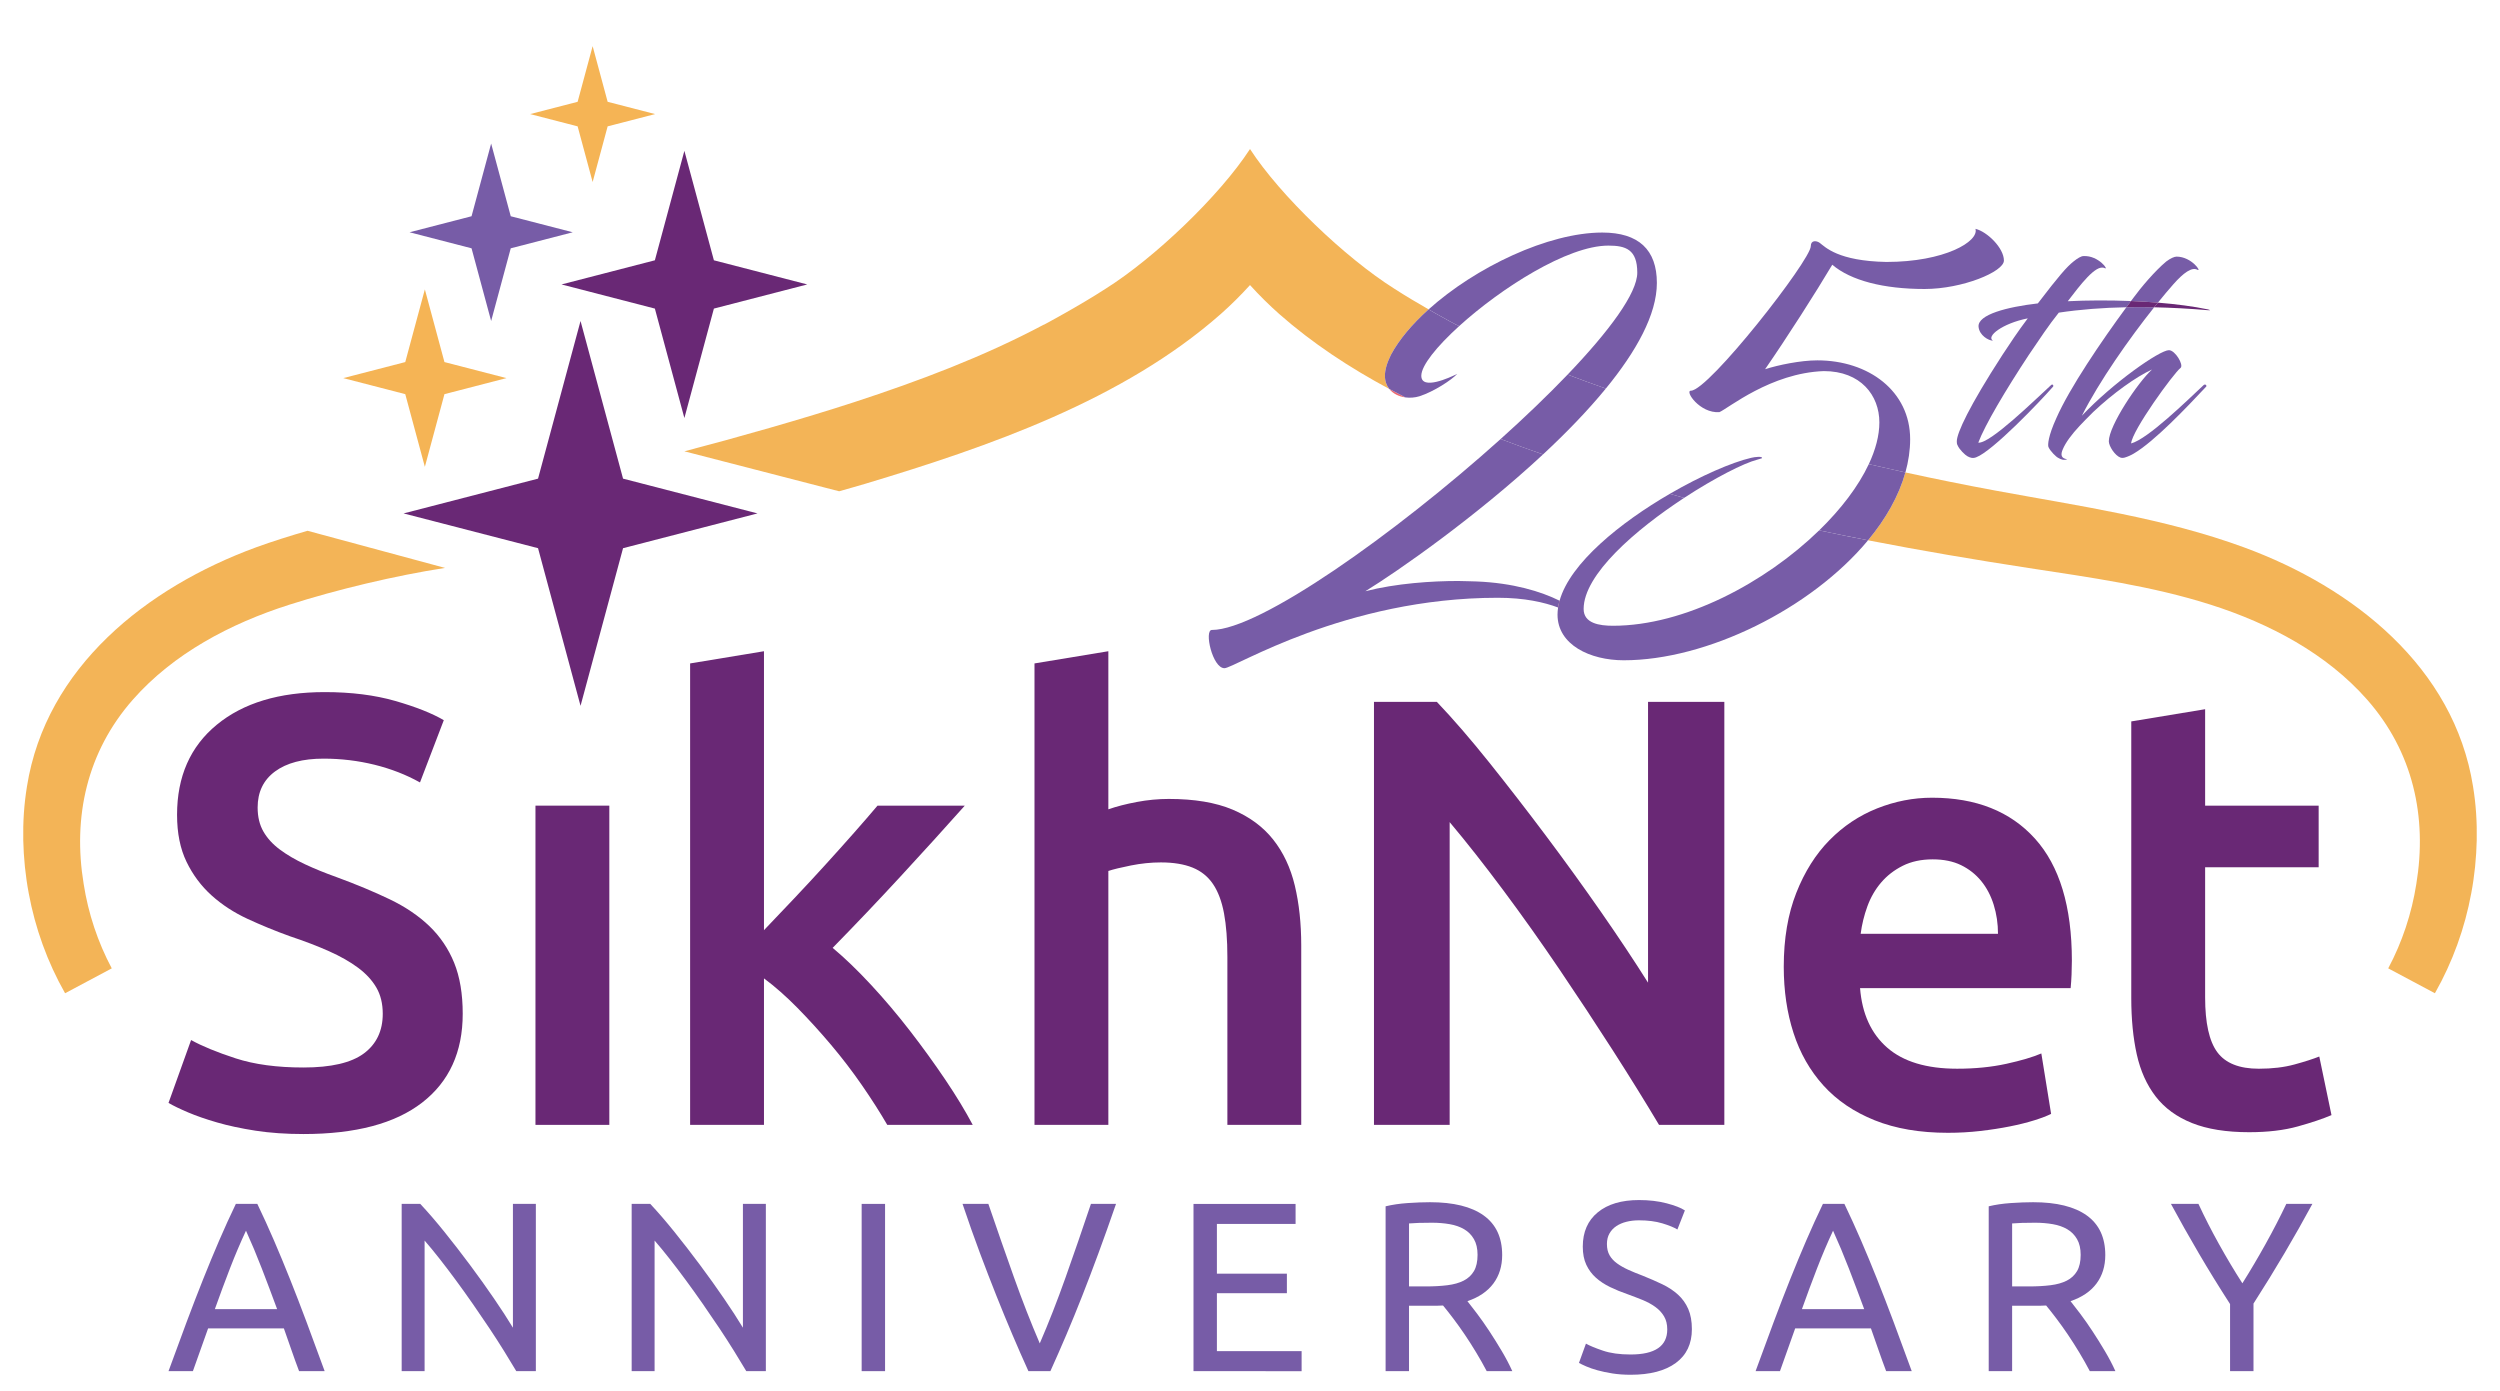<?xml version="1.0" encoding="utf-8"?>
<!-- Generator: Adobe Illustrator 24.2.3, SVG Export Plug-In . SVG Version: 6.00 Build 0)  -->
<svg version="1.1" xmlns="http://www.w3.org/2000/svg" xmlns:xlink="http://www.w3.org/1999/xlink" x="0px" y="0px"
	 viewBox="0 0 414.059 230.341" style="enable-background:new 0 0 414.059 230.341;" xml:space="preserve">
<style type="text/css">
	.st0{display:none;}
	.st1{display:inline;}
	.st2{fill:none;}
	.st3{fill:#692875;}
	.st4{fill:#F3B457;}
	.st5{fill:#775CA7;}
	.st6{fill:#ED686F;}
	.st7{fill:#2C5BA7;}
	.st8{fill:#F5B455;}
	.st9{fill:#6ABFB0;}
	.st10{fill:#F26622;}
</style>
<g id="Layer_2" class="st0">
</g>
<g id="Layer_1">
	<path class="st2" d="M328.136,145.919c-0.909-1.112-2.023-1.987-3.336-2.629c-1.315-0.64-2.881-0.96-4.701-0.96
		c-1.888,0-3.539,0.353-4.953,1.061c-1.416,0.707-2.612,1.635-3.589,2.78c-0.978,1.147-1.736,2.461-2.275,3.943
		c-0.541,1.484-0.909,3-1.112,4.549h22.746c0-1.683-0.237-3.285-0.708-4.802C329.736,148.346,329.045,147.031,328.136,145.919z"/>
	<path class="st3" d="M71.128,153.4c-1.788-1.719-3.978-3.201-6.572-4.449c-2.596-1.246-5.544-2.477-8.845-3.69
		c-1.888-0.673-3.625-1.38-5.207-2.123c-1.585-0.741-2.967-1.55-4.145-2.427c-1.18-0.875-2.089-1.87-2.729-2.982
		c-0.642-1.112-0.96-2.442-0.96-3.993c0-2.56,0.96-4.549,2.881-5.965c1.92-1.415,4.6-2.123,8.037-2.123
		c2.897,0,5.71,0.339,8.441,1.011c2.729,0.674,5.239,1.652,7.53,2.932l3.943-10.312c-1.955-1.146-4.634-2.207-8.036-3.185
		c-3.405-0.976-7.297-1.466-11.677-1.466c-7.549,0-13.512,1.804-17.893,5.409c-4.382,3.606-6.572,8.577-6.572,14.912
		c0,3.033,0.522,5.628,1.567,7.784c1.044,2.158,2.427,4.011,4.145,5.561c1.719,1.551,3.706,2.847,5.965,3.892
		c2.256,1.046,4.6,2.006,7.025,2.881c2.427,0.809,4.583,1.635,6.471,2.477c1.886,0.844,3.488,1.753,4.801,2.73
		c1.315,0.978,2.325,2.072,3.033,3.285c0.708,1.213,1.061,2.663,1.061,4.347c0,2.831-1.046,5.021-3.133,6.571
		c-2.09,1.551-5.426,2.325-10.009,2.325c-4.382,0-8.122-0.505-11.221-1.516c-3.101-1.011-5.56-2.022-7.38-3.033l-3.74,10.413
		c0.808,0.472,1.886,0.995,3.235,1.567c1.347,0.574,2.947,1.13,4.803,1.668c1.852,0.539,3.975,0.994,6.368,1.365
		c2.391,0.369,5.038,0.556,7.936,0.556c8.627,0,15.18-1.735,19.664-5.207c4.482-3.47,6.722-8.373,6.722-14.709
		c0-3.301-0.473-6.117-1.416-8.442C74.276,157.141,72.912,155.119,71.128,153.4z"/>
	<rect x="88.686" y="133.434" class="st3" width="12.233" height="52.872"/>
	<path class="st3" d="M150.717,170.738c-2.086-2.695-4.237-5.24-6.457-7.632c-2.219-2.392-4.337-4.431-6.354-6.117
		c3.766-3.841,7.513-7.784,11.244-11.828c3.732-4.044,7.28-7.952,10.642-11.727h-14.456c-1.08,1.281-2.376,2.78-3.892,4.499
		c-1.517,1.719-3.119,3.506-4.803,5.358c-1.685,1.855-3.403,3.708-5.156,5.561c-1.754,1.855-3.403,3.589-4.953,5.206v-46.199
		l-12.233,2.022v76.427h12.233v-24.263c1.82,1.349,3.672,2.983,5.56,4.903c1.886,1.921,3.74,3.96,5.56,6.117
		c1.82,2.157,3.522,4.382,5.105,6.672c1.583,2.292,2.983,4.483,4.196,6.571h14.153c-1.21-2.291-2.723-4.784-4.54-7.481
		C154.75,176.13,152.801,173.434,150.717,170.738z"/>
	<path class="st3" d="M210.863,139.044c-1.686-2.123-3.927-3.774-6.722-4.953c-2.798-1.179-6.319-1.769-10.565-1.769
		c-1.752,0-3.522,0.169-5.306,0.505c-1.788,0.338-3.354,0.743-4.701,1.213v-26.183l-12.233,2.022v76.427h12.233v-42.055
		c0.808-0.269,2.055-0.572,3.74-0.91c1.685-0.336,3.336-0.505,4.955-0.505c2.087,0,3.841,0.287,5.256,0.859
		c1.416,0.574,2.543,1.483,3.387,2.729c0.842,1.248,1.448,2.866,1.82,4.853c0.37,1.989,0.556,4.398,0.556,7.229v27.801h12.233
		v-29.721c0-3.64-0.355-6.941-1.063-9.908C213.744,143.713,212.546,141.168,210.863,139.044z"/>
	<path class="st3" d="M272.953,162.751c-2.292-3.639-4.902-7.565-7.834-11.778c-2.932-4.211-5.964-8.406-9.098-12.586
		c-3.133-4.178-6.253-8.205-9.35-12.081c-3.101-3.875-5.999-7.229-8.695-10.059h-10.413v70.058h12.536v-50.143
		c2.831,3.371,5.813,7.162,8.946,11.373c3.135,4.213,6.219,8.56,9.251,13.042c3.033,4.482,5.965,8.93,8.796,13.344
		c2.831,4.415,5.391,8.542,7.682,12.384h10.817v-70.058h-12.637V162.751z"/>
	<path class="st3" d="M319.997,132.12c-3.101,0-6.133,0.591-9.098,1.768c-2.966,1.18-5.595,2.932-7.885,5.257
		c-2.291,2.325-4.128,5.241-5.509,8.744c-1.382,3.505-2.073,7.582-2.073,12.232c0,3.977,0.539,7.632,1.619,10.969
		c1.077,3.336,2.729,6.234,4.953,8.694c2.224,2.461,5.055,4.382,8.492,5.763c3.437,1.38,7.481,2.072,12.132,2.072
		c1.818,0,3.605-0.101,5.357-0.303c1.752-0.202,3.387-0.455,4.904-0.758c1.516-0.303,2.863-0.64,4.042-1.011
		c1.18-0.37,2.106-0.723,2.781-1.062l-1.619-10.008c-1.415,0.606-3.353,1.18-5.812,1.719c-2.462,0.54-5.174,0.809-8.138,0.809
		c-5.055,0-8.914-1.163-11.576-3.488c-2.663-2.325-4.162-5.611-4.498-9.856h34.878c0.066-0.673,0.117-1.431,0.152-2.275
		c0.032-0.842,0.051-1.6,0.051-2.275c0-8.963-2.04-15.703-6.117-20.219C332.954,134.379,327.275,132.12,319.997,132.12z
		 M308.169,154.663c0.203-1.55,0.571-3.066,1.112-4.549c0.539-1.481,1.296-2.795,2.275-3.943c0.977-1.145,2.173-2.073,3.589-2.78
		c1.415-0.708,3.066-1.061,4.953-1.061c1.82,0,3.387,0.32,4.701,0.96c1.313,0.641,2.427,1.517,3.336,2.629
		c0.909,1.112,1.6,2.427,2.072,3.943c0.472,1.517,0.708,3.119,0.708,4.802H308.169z"/>
	<path class="st3" d="M380.033,176.298c-1.719,0.472-3.691,0.708-5.915,0.708c-3.235,0-5.526-0.91-6.875-2.73
		c-1.349-1.819-2.021-4.853-2.021-9.098v-21.533h18.803v-10.21h-18.803v-15.973l-12.233,2.022v45.795
		c0,3.505,0.304,6.622,0.911,9.351c0.607,2.729,1.651,5.055,3.133,6.976c1.482,1.921,3.488,3.387,6.016,4.397
		c2.526,1.011,5.677,1.517,9.452,1.517c3.099,0,5.796-0.321,8.088-0.961c2.29-0.64,4.145-1.263,5.56-1.87l-2.021-9.705
		C383.116,175.387,381.752,175.827,380.033,176.298z"/>
	<polygon class="st3" points="103.191,79.274 96.151,53.164 89.112,79.274 66.842,85.034 89.112,90.793 96.151,116.903 
		103.191,90.793 125.461,85.034 	"/>
	<path class="st4" d="M73.711,94.06l-22.774-6.15c-2.603,0.746-5.981,1.807-8.527,2.741c-18.172,6.669-34.801,19.881-37.942,39.59
		c-0.486,2.976-0.673,5.902-0.615,8.944c0.023,1.256,0.126,2.976,0.271,4.374c0.159,1.464,0.356,2.924,0.633,4.37
		c1.066,5.788,3.088,11.405,6.022,16.575l7.732-4.121c-2.313-4.341-3.891-9.095-4.651-13.966
		c-1.837-11.095,0.53-21.893,8.151-30.545c6.713-7.622,16.113-12.593,25.886-15.711C55.825,97.633,65.465,95.332,73.711,94.06z"/>
	<g>
		<path class="st5" d="M49.535,227.095c-0.453-1.199-0.879-2.378-1.279-3.538c-0.4-1.159-0.813-2.338-1.239-3.538H34.466
			l-2.518,7.075H27.91c1.066-2.931,2.065-5.643,2.998-8.135c0.933-2.491,1.845-4.857,2.738-7.095
			c0.893-2.238,1.779-4.377,2.658-6.415c0.879-2.038,1.798-4.057,2.758-6.055h3.557c0.96,1.998,1.879,4.017,2.758,6.055
			c0.879,2.038,1.765,4.177,2.658,6.415c0.893,2.238,1.805,4.604,2.738,7.095c0.933,2.492,1.932,5.204,2.998,8.135H49.535z
			 M45.898,216.822c-0.853-2.318-1.699-4.563-2.538-6.735c-0.839-2.172-1.713-4.257-2.618-6.255
			c-0.933,1.998-1.819,4.083-2.658,6.255c-0.839,2.173-1.672,4.417-2.498,6.735H45.898z"/>
		<path class="st5" d="M85.51,227.095c-0.586-0.986-1.259-2.092-2.018-3.318c-0.76-1.226-1.579-2.498-2.458-3.818
			c-0.879-1.319-1.792-2.658-2.738-4.017c-0.946-1.359-1.886-2.672-2.818-3.938c-0.933-1.265-1.839-2.458-2.718-3.577
			c-0.88-1.119-1.693-2.105-2.438-2.959v21.625h-3.797v-27.7h3.078c1.253,1.333,2.591,2.884,4.017,4.656
			c1.425,1.773,2.838,3.598,4.237,5.477c1.399,1.878,2.718,3.723,3.957,5.536c1.239,1.812,2.285,3.424,3.138,4.836v-20.505h3.798
			v27.7H85.51z"/>
		<path class="st5" d="M123.603,227.095c-0.586-0.986-1.259-2.092-2.018-3.318c-0.76-1.226-1.579-2.498-2.458-3.818
			c-0.879-1.319-1.792-2.658-2.738-4.017c-0.946-1.359-1.886-2.672-2.818-3.938c-0.933-1.265-1.839-2.458-2.718-3.577
			c-0.88-1.119-1.693-2.105-2.438-2.959v21.625h-3.797v-27.7h3.078c1.253,1.333,2.591,2.884,4.017,4.656
			c1.425,1.773,2.838,3.598,4.237,5.477c1.399,1.878,2.718,3.723,3.957,5.536c1.239,1.812,2.285,3.424,3.138,4.836v-20.505h3.798
			v27.7H123.603z"/>
		<path class="st5" d="M142.71,199.394h3.877v27.7h-3.877V199.394z"/>
		<path class="st5" d="M184.84,199.394c-1.013,2.931-1.978,5.643-2.898,8.134c-0.919,2.493-1.818,4.857-2.698,7.095
			c-0.879,2.238-1.753,4.377-2.618,6.415c-0.866,2.039-1.753,4.058-2.658,6.056h-3.638c-0.906-1.998-1.793-4.017-2.658-6.056
			c-0.866-2.038-1.746-4.177-2.638-6.415c-0.893-2.238-1.805-4.603-2.738-7.095c-0.933-2.491-1.892-5.203-2.878-8.134h4.277
			c1.439,4.21,2.851,8.26,4.237,12.151c1.385,3.891,2.811,7.541,4.277,10.952c1.465-3.384,2.891-7.028,4.277-10.932
			c1.385-3.903,2.784-7.961,4.197-12.171H184.84z"/>
		<path class="st5" d="M197.671,227.095v-27.7h16.908v3.318h-13.031v8.234h11.592v3.238h-11.592v9.594h14.03v3.318H197.671z"/>
		<path class="st5" d="M243.039,215.502c0.426,0.533,0.965,1.234,1.619,2.098c0.652,0.867,1.325,1.826,2.019,2.879
			c0.692,1.053,1.379,2.152,2.058,3.298c0.68,1.146,1.259,2.252,1.739,3.318h-4.237c-0.533-1.013-1.113-2.038-1.739-3.078
			c-0.626-1.039-1.259-2.032-1.898-2.979c-0.64-0.945-1.273-1.832-1.899-2.658c-0.626-0.826-1.193-1.545-1.699-2.158
			c-0.347,0.027-0.7,0.04-1.059,0.04s-0.726,0-1.099,0h-3.478v10.832h-3.877v-27.301c1.093-0.266,2.311-0.446,3.657-0.539
			c1.345-0.093,2.578-0.14,3.698-0.14c3.891,0,6.855,0.733,8.894,2.198c2.039,1.466,3.058,3.651,3.058,6.555
			c0,1.838-0.487,3.411-1.459,4.717C246.363,213.891,244.931,214.863,243.039,215.502z M237.163,202.512
			c-1.653,0-2.918,0.04-3.797,0.12v10.432h2.758c1.332,0,2.531-0.066,3.598-0.199c1.065-0.133,1.965-0.387,2.698-0.76
			c0.732-0.372,1.299-0.899,1.699-1.578c0.4-0.68,0.6-1.579,0.6-2.698c0-1.039-0.2-1.905-0.6-2.598
			c-0.4-0.692-0.939-1.239-1.619-1.638c-0.68-0.4-1.479-0.68-2.398-0.839C239.182,202.592,238.203,202.512,237.163,202.512z"/>
		<path class="st5" d="M270.06,224.336c4.05,0,6.076-1.385,6.076-4.157c0-0.853-0.18-1.578-0.54-2.178
			c-0.36-0.599-0.846-1.119-1.459-1.559c-0.613-0.439-1.313-0.819-2.098-1.139c-0.786-0.319-1.619-0.639-2.498-0.959
			c-1.013-0.346-1.972-0.739-2.878-1.179c-0.906-0.439-1.693-0.959-2.358-1.558c-0.667-0.6-1.193-1.313-1.579-2.138
			c-0.387-0.826-0.58-1.825-0.58-2.999c0-2.424,0.825-4.317,2.478-5.676c1.652-1.359,3.931-2.038,6.835-2.038
			c1.679,0,3.204,0.18,4.577,0.54c1.372,0.359,2.378,0.752,3.018,1.179l-1.239,3.158c-0.56-0.346-1.393-0.686-2.498-1.019
			c-1.106-0.333-2.392-0.5-3.857-0.5c-0.746,0-1.439,0.08-2.078,0.24c-0.64,0.16-1.199,0.4-1.679,0.719
			c-0.48,0.32-0.86,0.727-1.139,1.219c-0.28,0.493-0.42,1.073-0.42,1.739c0,0.746,0.146,1.373,0.44,1.878
			c0.293,0.507,0.706,0.953,1.239,1.339c0.533,0.387,1.153,0.739,1.859,1.059c0.706,0.32,1.485,0.639,2.338,0.959
			c1.199,0.48,2.298,0.959,3.298,1.439c0.999,0.479,1.865,1.053,2.598,1.718c0.733,0.667,1.299,1.459,1.699,2.378
			c0.4,0.919,0.6,2.033,0.6,3.338c0,2.425-0.886,4.291-2.658,5.596c-1.772,1.306-4.271,1.958-7.494,1.958
			c-1.093,0-2.099-0.073-3.018-0.219c-0.92-0.147-1.739-0.32-2.458-0.52s-1.339-0.412-1.858-0.639
			c-0.52-0.227-0.926-0.42-1.219-0.58l1.159-3.198c0.612,0.347,1.545,0.733,2.798,1.159
			C266.716,224.124,268.248,224.336,270.06,224.336z"/>
		<path class="st5" d="M312.391,227.095c-0.453-1.199-0.88-2.378-1.279-3.538c-0.4-1.159-0.813-2.338-1.239-3.538h-12.551
			l-2.518,7.075h-4.037c1.065-2.931,2.064-5.643,2.998-8.135c0.933-2.491,1.845-4.857,2.738-7.095
			c0.893-2.238,1.778-4.377,2.658-6.415c0.88-2.038,1.799-4.057,2.758-6.055h3.558c0.959,1.998,1.878,4.017,2.758,6.055
			c0.879,2.038,1.765,4.177,2.658,6.415c0.892,2.238,1.805,4.604,2.738,7.095c0.933,2.492,1.933,5.204,2.999,8.135H312.391z
			 M308.754,216.822c-0.853-2.318-1.699-4.563-2.538-6.735c-0.839-2.172-1.713-4.257-2.618-6.255
			c-0.933,1.998-1.818,4.083-2.658,6.255c-0.84,2.173-1.673,4.417-2.498,6.735H308.754z"/>
		<path class="st5" d="M342.929,215.502c0.426,0.533,0.966,1.234,1.619,2.098c0.652,0.867,1.325,1.826,2.018,2.879
			c0.692,1.053,1.379,2.152,2.058,3.298c0.679,1.146,1.259,2.252,1.738,3.318h-4.237c-0.533-1.013-1.113-2.038-1.738-3.078
			c-0.627-1.039-1.259-2.032-1.899-2.979c-0.639-0.945-1.273-1.832-1.898-2.658c-0.627-0.826-1.193-1.545-1.698-2.158
			c-0.347,0.027-0.7,0.04-1.06,0.04c-0.359,0-0.726,0-1.099,0h-3.477v10.832h-3.878v-27.301c1.093-0.266,2.312-0.446,3.658-0.539
			c1.345-0.093,2.578-0.14,3.697-0.14c3.891,0,6.855,0.733,8.895,2.198c2.038,1.466,3.058,3.651,3.058,6.555
			c0,1.838-0.487,3.411-1.459,4.717C346.253,213.891,344.821,214.863,342.929,215.502z M337.053,202.512
			c-1.653,0-2.918,0.04-3.797,0.12v10.432h2.758c1.333,0,2.532-0.066,3.598-0.199c1.066-0.133,1.965-0.387,2.698-0.76
			c0.732-0.372,1.298-0.899,1.698-1.578c0.4-0.68,0.599-1.579,0.599-2.698c0-1.039-0.199-1.905-0.599-2.598
			c-0.4-0.692-0.939-1.239-1.619-1.638c-0.679-0.4-1.478-0.68-2.397-0.839C339.071,202.592,338.092,202.512,337.053,202.512z"/>
		<path class="st5" d="M369.351,227.095v-11.112c-1.838-2.851-3.571-5.663-5.196-8.435c-1.626-2.771-3.158-5.489-4.597-8.154h4.557
			c1.013,2.185,2.144,4.404,3.398,6.655c1.252,2.252,2.544,4.417,3.877,6.495c1.306-2.078,2.585-4.243,3.838-6.495
			s2.398-4.47,3.438-6.655h4.317c-1.439,2.664-2.972,5.376-4.597,8.134c-1.626,2.758-3.344,5.55-5.156,8.375v11.192H369.351z"/>
	</g>
	<path class="st2" d="M266.382,40.678c-6.772,0-17.808,7.068-24.717,13.337c5.802,3.055,11.828,5.677,17.967,8.025
		c6.919-7.225,11.54-13.49,11.54-16.881C271.172,41.296,269.24,40.678,266.382,40.678z"/>
	<path class="st2" d="M262.287,100.859c0,2.396,2.626,2.781,4.867,2.781c11.842,0,25.247-7.146,34.141-15.799
		c-7.506-1.591-14.971-3.357-22.368-5.378C270.921,87.704,262.287,95.134,262.287,100.859z"/>
	<path class="st2" d="M255.562,75.262c-11.098,10.319-23.991,19.318-29.43,22.662c5.099-1.313,11.047-1.699,15.374-1.699
		c1.159,0,2.163,0.077,3.013,0.077c6.079,0.243,10.697,1.657,13.784,3.19c1.746-6.257,10.117-12.977,18.256-17.703
		c-1.952-0.548-3.904-1.094-5.846-1.678C265.726,78.609,260.639,77.016,255.562,75.262z"/>
	<path class="st4" d="M409.591,130.241c-3.141-19.71-19.771-32.922-37.942-39.59c-13.189-4.84-27.252-6.826-41.093-9.386
		c-5.008-0.926-10.001-1.933-14.977-3.02c-1.088,3.91-3.258,7.714-6.19,11.242c8.834,1.719,17.713,3.225,26.604,4.589
		c10.155,1.558,20.395,2.967,30.168,6.085s19.173,8.089,25.886,15.711c7.621,8.652,9.988,19.449,8.151,30.545
		c-0.76,4.871-2.338,9.625-4.651,13.966l7.732,4.121c2.934-5.17,4.956-10.787,6.022-16.575c0.277-1.446,0.474-2.905,0.633-4.37
		c0.145-1.398,0.248-3.118,0.271-4.374C410.264,136.144,410.078,133.217,409.591,130.241z"/>
	<path class="st4" d="M230.381,58.756c1.353-2.528,3.536-5.095,6.231-7.516c-1.881-1.078-3.789-2.206-5.683-3.428
		c-8.122-5.117-18.903-15.42-23.899-23.13c-4.996,7.71-15.778,18.013-23.899,23.13c-2.274,1.468-4.581,2.822-6.819,4.086
		c-2.118,1.204-3.43,1.889-3.43,1.889l-0.018-0.011c-9.975,5.303-20.624,9.312-31.374,12.825
		c-8.376,2.737-19.606,5.924-28.139,8.146l25.628,6.619c1.457-0.416,2.917-0.818,4.368-1.254
		c20.482-6.164,42.656-13.844,58.839-28.103c1.621-1.434,3.331-3.121,4.844-4.796c1.513,1.675,3.223,3.362,4.844,4.796
		c5.482,4.83,11.66,8.891,18.218,12.408c-0.442-0.562-0.714-1.285-0.714-2.183C229.377,61.305,229.686,60.146,230.381,58.756z"/>
	<path class="st6" d="M232.775,65.822c-0.903-0.457-1.794-0.931-2.684-1.408C230.722,65.218,231.703,65.684,232.775,65.822z"/>
	<path class="st5" d="M309.516,76.874c-1.712,3.652-4.588,7.435-8.22,10.968c2.693,0.571,5.391,1.119,8.094,1.645
		c2.932-3.528,5.102-7.332,6.19-11.242C313.555,77.803,311.534,77.343,309.516,76.874z"/>
	<path class="st5" d="M291.799,75.906c0.232-0.386-1.158-0.231-1.776-0.077c-3.211,0.754-8.288,2.955-13.464,5.96
		c0.791,0.222,1.577,0.459,2.369,0.675c5.067-3.316,9.883-5.757,12.098-6.326C291.18,76.061,291.644,75.983,291.799,75.906z"/>
	<path class="st6" d="M258.303,99.492c-0.105,0.377-0.189,0.753-0.245,1.127c3.246,1.212,4.635,2.65,4.771,2.559
		C262.645,102.369,261.101,100.881,258.303,99.492z"/>
	<path class="st3" d="M365.668,51.376c0.54,0.045,0.36-0.045,0-0.135c-2.418-0.507-5.268-0.875-8.269-1.117
		c-0.203,0.251-0.41,0.51-0.617,0.771C359.666,50.956,362.624,51.115,365.668,51.376z"/>
	<g>
		<path class="st5" d="M241.178,53.786l0.018-0.011c0.155,0.083,0.314,0.158,0.469,0.24c6.909-6.269,17.945-13.337,24.717-13.337
			c2.858,0,4.79,0.618,4.79,4.481c0,3.391-4.622,9.656-11.54,16.881c2.099,0.802,4.21,1.573,6.33,2.317
			c5.042-6.159,8.455-12.266,8.455-17.498c0-5.485-3.013-8.344-9.039-8.344c-8.947,0-20.998,5.75-28.765,12.726
			c0.378,0.216,0.761,0.446,1.136,0.658C239.866,53.102,241.178,53.786,241.178,53.786z"/>
		<path class="st5" d="M244.519,96.302c-0.85,0-1.854-0.077-3.013-0.077c-4.327,0-10.275,0.386-15.374,1.699
			c5.439-3.344,18.332-12.342,29.43-22.662c-2.348-0.811-4.69-1.662-7.022-2.55c-17.464,15.693-39.932,31.623-47.824,31.623
			c-1.313,0,0.077,6.335,2.086,6.335c1.623,0,19.932-11.665,45.271-11.665c4.433,0,7.675,0.75,9.985,1.612
			c0.056-0.373,0.14-0.749,0.245-1.127C255.215,97.958,250.598,96.545,244.519,96.302z"/>
		<path class="st5" d="M235.094,65.631c2.395-0.772,5.331-2.704,6.257-3.708c-1.236,0.618-5.949,2.781-5.949,0.309
			c0-1.68,2.531-4.832,6.262-8.217c-0.156-0.082-0.314-0.158-0.469-0.24l-0.018,0.011c0,0-1.312-0.685-3.43-1.889
			c-0.374-0.211-0.758-0.441-1.136-0.658c-2.695,2.421-4.878,4.988-6.231,7.516c-0.695,1.391-1.004,2.549-1.004,3.477
			c0,0.897,0.273,1.62,0.714,2.183c0.889,0.477,1.781,0.951,2.684,1.408C233.537,65.921,234.342,65.859,235.094,65.631z"/>
		<path class="st5" d="M265.962,64.357c-2.12-0.744-4.231-1.515-6.33-2.317c-3.267,3.411-7.044,7.035-11.092,10.673
			c2.332,0.888,4.675,1.739,7.022,2.55C259.368,71.723,262.953,68.032,265.962,64.357z"/>
		<path class="st5" d="M316.366,72.739c0-7.957-6.876-13.056-15.374-13.056c-2.781,0-6.489,0.772-8.652,1.468
			c3.631-5.253,8.421-12.747,11.125-17.305c3.09,2.627,8.498,4.018,15.296,4.018c6.258,0,13.134-2.858,13.134-4.712
			c0-2.086-2.781-4.79-4.713-5.253c0.618,2.086-5.099,5.485-14.756,5.485c-8.034-0.154-10.12-2.472-11.047-3.167
			c-0.541-0.386-1.468-0.463-1.468,0.541c0,2.317-16.919,23.949-19.855,23.949c-1.082,0,1.468,3.785,4.712,3.554
			c1.468-0.618,8.498-6.49,17.306-6.799c6.103,0,9.193,4.018,9.193,8.498c0,2.176-0.627,4.518-1.752,6.917
			c2.018,0.469,4.039,0.929,6.064,1.371C316.086,76.427,316.366,74.586,316.366,72.739z"/>
		<path class="st5" d="M258.058,100.618c-0.058,0.392-0.096,0.782-0.096,1.169c0,5.021,5.408,7.57,10.97,7.57
			c13.754,0,31.012-8.505,40.458-19.87c-2.703-0.526-5.401-1.074-8.094-1.645c-8.894,8.652-22.3,15.799-34.141,15.799
			c-2.241,0-4.867-0.386-4.867-2.781c0-5.725,8.634-13.155,16.641-18.395c-0.792-0.216-1.579-0.453-2.369-0.675
			c-8.139,4.726-16.51,11.446-18.256,17.703"/>
		<path class="st5" d="M327.695,54.123c0.136,1.441,1.667,2.297,2.388,2.297c-1.171-0.676,1.486-2.838,5.766-3.693
			c-1.667,2.207-2.973,4.189-4.188,6.036c-5.541,8.558-7.568,12.973-7.568,14.324c0,0.496,0.091,0.586,0.136,0.676
			c0.271,0.676,1.261,1.622,1.621,1.802c0.405,0.226,0.856,0.405,1.441,0.18c2.703-0.991,10.541-9.189,12.748-11.711
			c0.135-0.135-0.045-0.495-0.315-0.27c-2.658,2.432-10.135,9.774-12.072,9.549c1.081-2.883,4.46-8.604,8.379-14.549
			c1.802-2.658,3.288-4.91,4.954-6.982c3.57-0.534,7.309-0.818,11.199-0.894c0.26-0.353,0.514-0.695,0.763-1.029
			c-3.626-0.146-7.27-0.128-10.475,0.032c1.981-2.567,4.639-6.171,6.08-5.496c0.856,0.496-0.945-2.117-3.468-1.982
			c-0.405,0-0.991,0.36-1.667,0.901c-1.126,0.901-2.387,2.342-5.9,6.937C332.47,50.835,327.515,52.096,327.695,54.123z"/>
		<path class="st5" d="M340.578,69.258c-1.352,2.973-1.441,4.415-1.307,4.775c0.315,0.721,1.307,1.667,1.621,1.802
			c0.451,0.27,0.946,0.45,1.486,0.225c-1.035-0.135-1.126-0.766-0.721-1.667c0.451-1.081,1.441-2.433,2.793-3.874
			c0,0,1.802-1.892,2.252-2.297c3.244-3.063,7.072-5.811,9.73-7.027c-2.343,2.117-7.162,9.324-7.162,11.892
			c0,0.811,1.035,2.388,1.937,2.703c0.315,0.09,0.495,0.045,0.676,0c0.495-0.135,1.171-0.451,1.531-0.676
			c3.378-1.982,8.738-7.612,11.981-11.081c0.136-0.135-0.09-0.495-0.405-0.27c-2.838,2.658-9.233,8.918-12.026,9.684
			c0.135-2.117,7.026-11.621,8.198-12.522c0.54-0.496-0.901-2.928-1.938-2.928c-1.531,0-9.278,5.405-14.414,10.855
			c2.863-5.69,7.83-12.759,11.971-17.959c-1.556-0.033-3.091-0.037-4.6-0.007C348.054,56.49,342.758,64.28,340.578,69.258z"/>
		<path class="st5" d="M359.946,47.096c1.712-1.937,3.063-2.883,3.964-2.432c0.856,0.496-0.9-2.162-3.423-2.162
			c-0.36,0-0.991,0.27-1.712,0.811c-1.937,1.622-4.234,4.37-5.45,6.036c-0.123,0.164-0.253,0.34-0.38,0.509
			c1.499,0.06,2.994,0.148,4.454,0.266C358.307,49.002,359.169,47.976,359.946,47.096z"/>
	</g>
	<path class="st3" d="M356.782,50.894c0.208-0.261,0.414-0.52,0.617-0.771c-1.46-0.118-2.955-0.206-4.454-0.266
		c-0.249,0.334-0.503,0.676-0.763,1.029C353.691,50.857,355.225,50.861,356.782,50.894z"/>
	<polygon class="st3" points="118.238,43.111 113.35,24.982 108.462,43.111 93,47.11 108.462,51.109 113.35,69.237 118.238,51.109 
		133.7,47.11 	"/>
	<polygon class="st5" points="84.591,35.815 81.345,23.776 78.099,35.815 67.831,38.47 78.099,41.126 81.345,53.164 84.591,41.126 
		94.859,38.47 	"/>
	<polygon class="st8" points="73.612,59.968 70.367,47.93 67.121,59.968 56.853,62.624 67.121,65.28 70.367,77.318 73.612,65.28 
		83.88,62.624 	"/>
	<polygon class="st8" points="100.64,16.861 98.155,7.642 95.669,16.861 87.806,18.895 95.669,20.928 98.155,30.148 100.64,20.928 
		108.504,18.895 	"/>
</g>
</svg>
